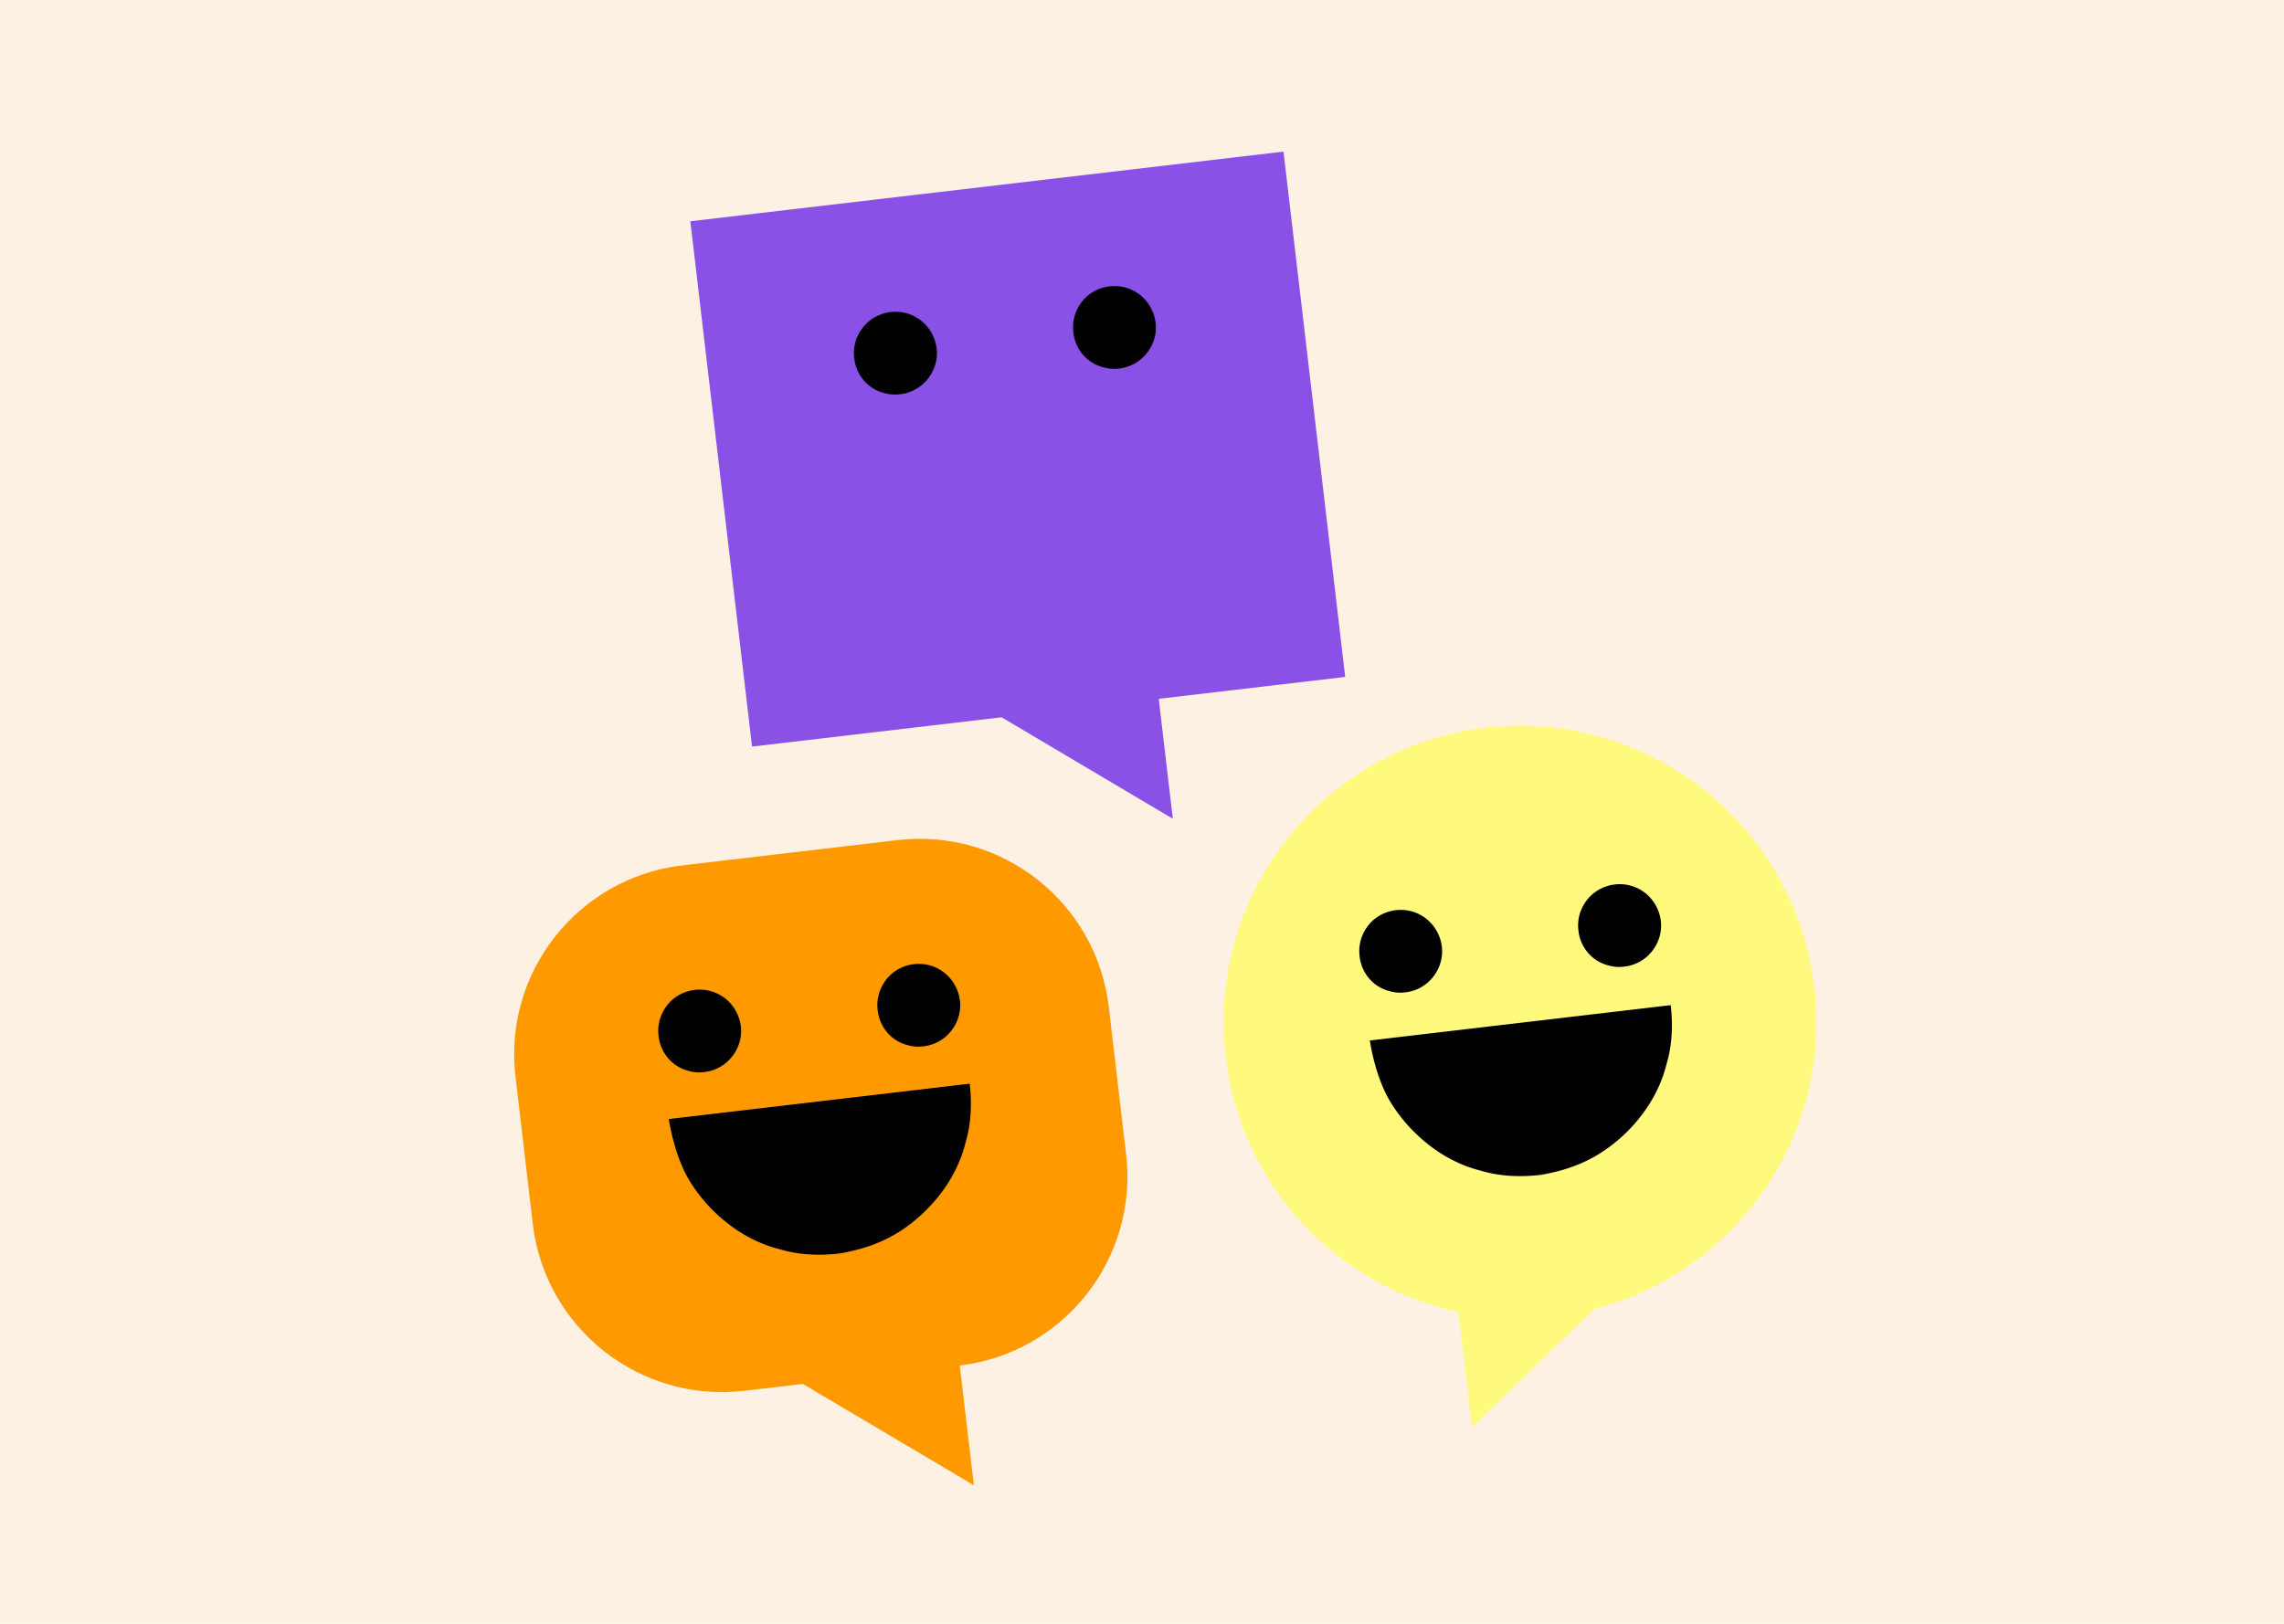 <svg xmlns="http://www.w3.org/2000/svg" width="180" height="128" fill="none"><path fill="#FCF1E3" d="M0 0h180v128H0z"/><path fill="#F90" fill-rule="evenodd" d="m41.988 96.473-1.363-11.605c-.967-8.23 4.921-15.685 13.151-16.652l16.954-1.992c8.23-.967 15.686 4.921 16.653 13.152l1.364 11.616c.967 8.23-4.921 15.686-13.151 16.653l-16.954 1.991c-8.232.956-15.687-4.932-16.654-13.163Z" clip-rule="evenodd"/><path fill="#F90" d="m76.75 117.08-18.89-11.195 17.335-2.036 1.554 13.231Z"/><path fill="#8A51E6" d="M92.428 64.54 73.54 53.345l17.335-2.036 1.554 13.231Z"/><path fill="#8A51E6" fill-rule="evenodd" d="m59.269 58.852-4.864-41.41 46.746-5.49 4.864 41.408-46.746 5.492Z" clip-rule="evenodd"/><path fill="#FFFA7D" d="M122.521 103.769c12.812-1.505 21.979-13.112 20.474-25.924-1.505-12.813-13.112-21.98-25.924-20.475-12.813 1.505-21.98 13.112-20.475 25.925 1.505 12.813 13.112 21.979 25.925 20.474Z"/><path fill="#FFFA7D" d="m116.012 112.515 15.781-15.268-17.335 2.036 1.554 13.232Z"/><path fill="#000" d="M55.532 84.504a3.215 3.215 0 0 0 1.73-.76c.484-.421.84-.974 1.018-1.586a3.176 3.176 0 0 0-.04-1.894 3.313 3.313 0 0 0-1.081-1.555 3.269 3.269 0 0 0-1.764-.691 3.363 3.363 0 0 0-1.851.399 3.223 3.223 0 0 0-1.307 1.358 3.214 3.214 0 0 0-.339 1.859 3.207 3.207 0 0 0 1.19 2.202c.34.267.726.46 1.148.57.436.13.871.16 1.296.098ZM72.8 82.475a3.215 3.215 0 0 0 1.73-.76c.484-.42.84-.974 1.018-1.586a3.176 3.176 0 0 0-.04-1.894 3.313 3.313 0 0 0-1.081-1.555 3.269 3.269 0 0 0-1.764-.691 3.363 3.363 0 0 0-1.852.4 3.222 3.222 0 0 0-1.306 1.358 3.214 3.214 0 0 0-.339 1.859 3.206 3.206 0 0 0 1.19 2.202c.339.267.726.46 1.148.57.436.13.86.16 1.296.097ZM76.42 85.415c.18 1.536.12 3.157-.32 4.63-.377 1.534-1.09 2.924-2.058 4.164-.97 1.227-2.162 2.3-3.491 3.081-1.34.783-2.841 1.266-4.415 1.519-1.536.18-3.157.12-4.63-.32-1.533-.377-2.924-1.089-4.163-2.057a12.53 12.53 0 0 1-3.082-3.492c-.782-1.34-1.302-3.155-1.555-4.728l23.715-2.786-.001-.011ZM131.666 79.222c.18 1.536.121 3.157-.32 4.63-.377 1.533-1.089 2.924-2.057 4.163a12.543 12.543 0 0 1-3.492 3.082c-1.34.783-2.841 1.266-4.414 1.519-1.536.18-3.158.12-4.63-.32-1.534-.377-2.925-1.09-4.164-2.058-1.228-.97-2.3-2.162-3.081-3.491-.783-1.34-1.303-3.155-1.556-4.728l23.715-2.786-.001-.011ZM110.779 78.22a3.213 3.213 0 0 0 1.73-.76 3.35 3.35 0 0 0 1.019-1.587 3.185 3.185 0 0 0-.041-1.893 3.31 3.31 0 0 0-1.081-1.556 3.267 3.267 0 0 0-1.763-.69 3.365 3.365 0 0 0-1.852.399 3.226 3.226 0 0 0-1.307 1.358 3.222 3.222 0 0 0-.338 1.859 3.198 3.198 0 0 0 1.191 2.202c.338.267.724.46 1.146.57.436.13.872.159 1.296.097ZM128.037 76.192a3.214 3.214 0 0 0 1.729-.76c.485-.42.841-.974 1.019-1.586a3.17 3.17 0 0 0-.041-1.894 3.316 3.316 0 0 0-1.08-1.555 3.273 3.273 0 0 0-1.764-.691 3.361 3.361 0 0 0-1.851.4 3.302 3.302 0 0 0-1.318 1.359 3.214 3.214 0 0 0-.339 1.858 3.198 3.198 0 0 0 1.191 2.202c.338.267.724.46 1.146.57.448.13.883.158 1.308.097ZM70.965 31.071a3.215 3.215 0 0 0 1.73-.76c.484-.42.84-.974 1.018-1.586a3.168 3.168 0 0 0-.04-1.894 3.313 3.313 0 0 0-1.081-1.555 3.268 3.268 0 0 0-1.764-.691 3.364 3.364 0 0 0-1.852.4 3.313 3.313 0 0 0-1.317 1.36 3.214 3.214 0 0 0-.34 1.858 3.207 3.207 0 0 0 1.19 2.202c.34.267.726.46 1.148.57.448.129.872.159 1.308.096ZM88.221 29.044a3.213 3.213 0 0 0 1.73-.76c.485-.421.84-.975 1.019-1.587a3.167 3.167 0 0 0-.041-1.893 3.314 3.314 0 0 0-1.08-1.556 3.269 3.269 0 0 0-1.764-.69 3.364 3.364 0 0 0-1.852.399 3.222 3.222 0 0 0-1.307 1.358 3.214 3.214 0 0 0-.338 1.859 3.207 3.207 0 0 0 1.19 2.202c.339.267.725.46 1.147.57.436.13.871.159 1.296.098Z"/></svg>